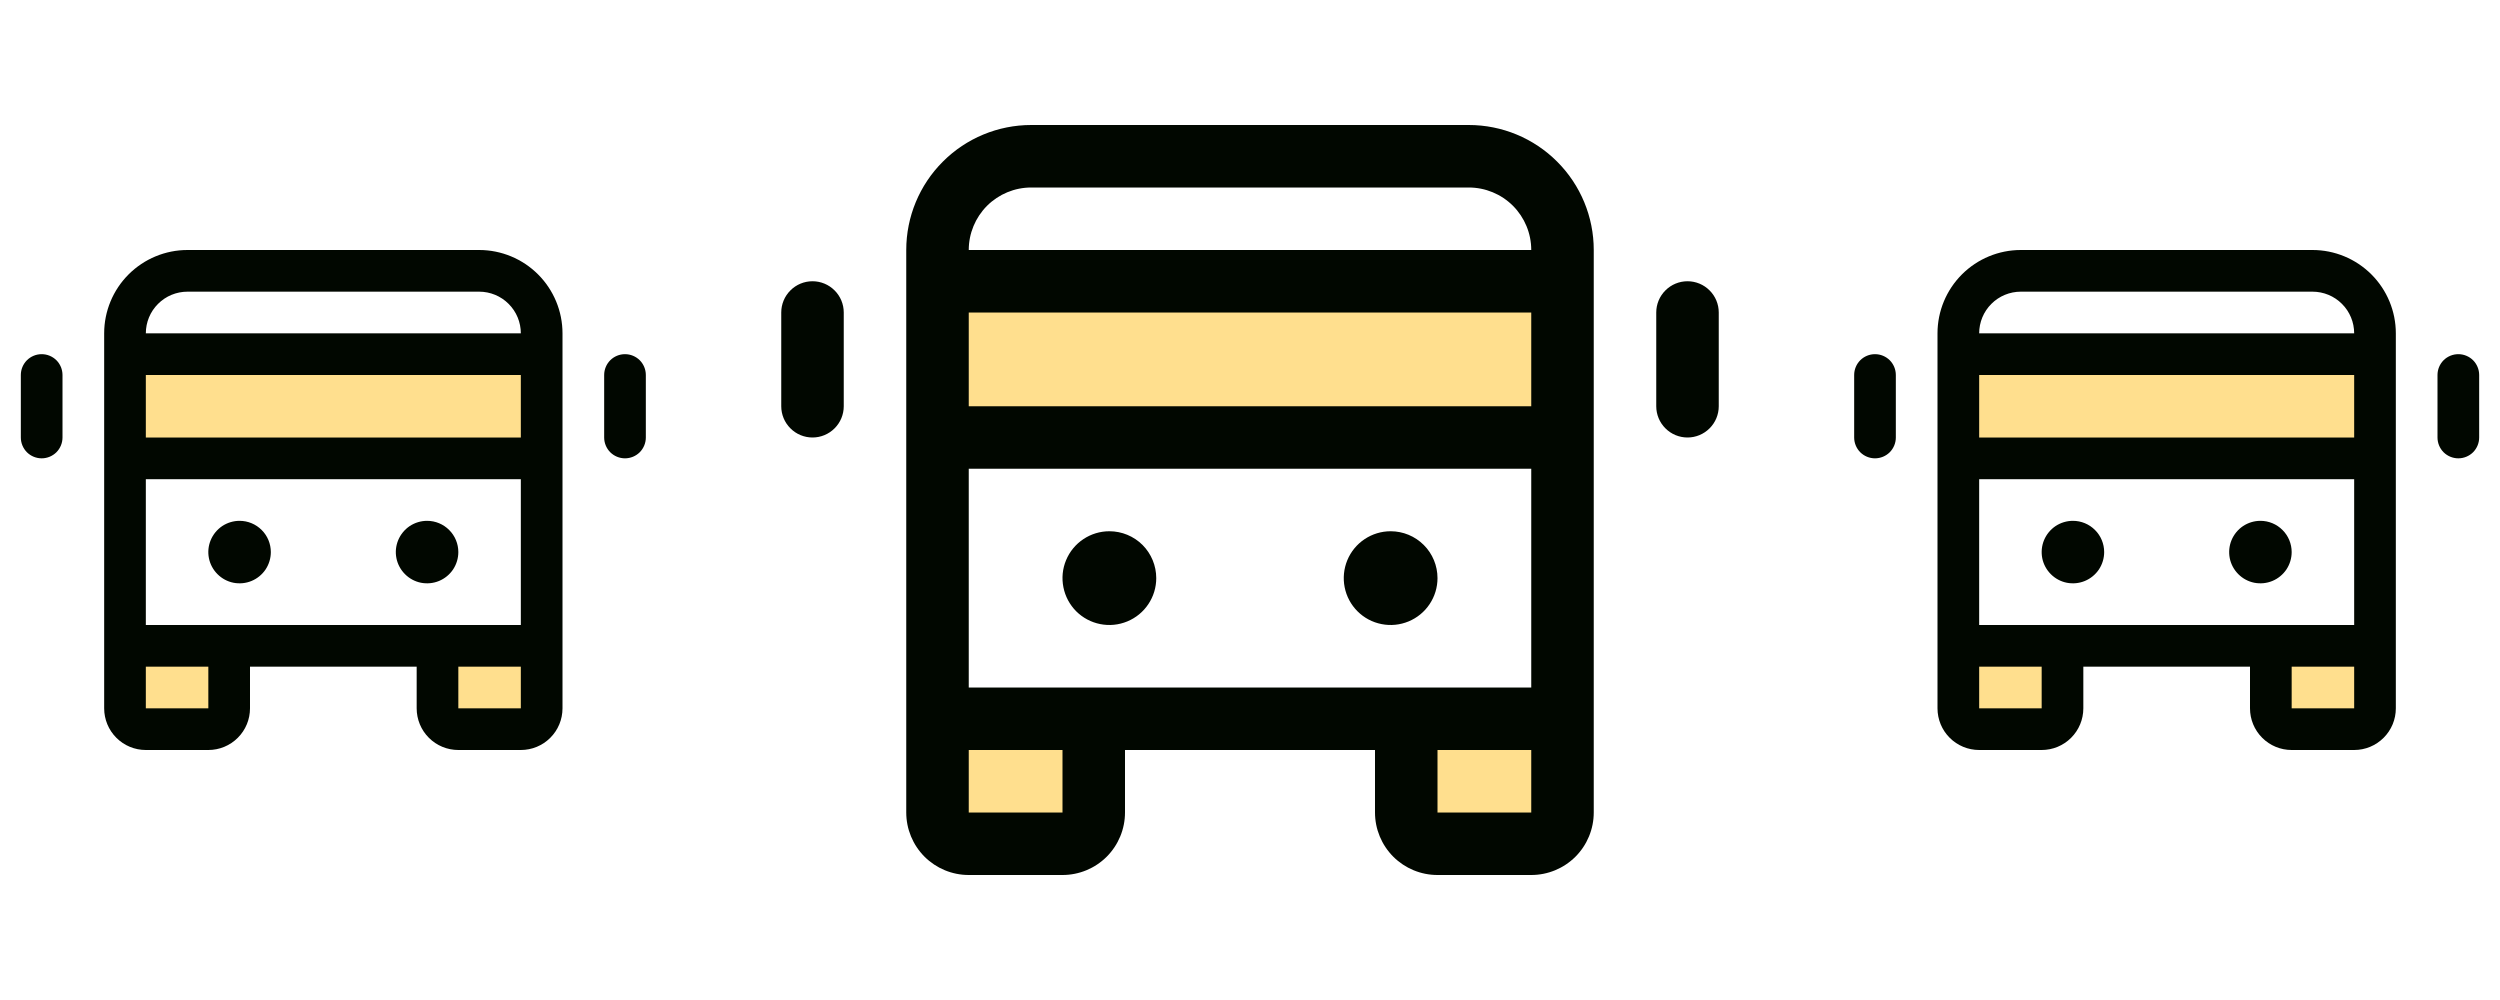 <svg width="60" height="24" viewBox="0 0 60 24" fill="none" xmlns="http://www.w3.org/2000/svg">
<path d="M3 15.5H5.5V17C5.5 17.133 5.447 17.26 5.354 17.354C5.26 17.447 5.133 17.5 5 17.5H3.5C3.367 17.5 3.24 17.447 3.146 17.354C3.053 17.26 3 17.133 3 17V15.5ZM10.5 17C10.5 17.133 10.553 17.26 10.646 17.354C10.74 17.447 10.867 17.5 11 17.5H12.5C12.633 17.5 12.76 17.447 12.854 17.354C12.947 17.26 13 17.133 13 17V15.5H10.5V17ZM3 8.5V11H13V8.5H3Z" fill="#FFDF8E"/>
<path d="M11.5 6H4.5C3.97 6 3.461 6.211 3.086 6.586C2.711 6.961 2.5 7.47 2.5 8V17C2.5 17.265 2.605 17.52 2.793 17.707C2.98 17.895 3.235 18 3.5 18H5C5.265 18 5.52 17.895 5.707 17.707C5.895 17.52 6 17.265 6 17V16H10V17C10 17.265 10.105 17.52 10.293 17.707C10.48 17.895 10.735 18 11 18H12.5C12.765 18 13.02 17.895 13.207 17.707C13.395 17.52 13.5 17.265 13.5 17V8C13.5 7.47 13.289 6.961 12.914 6.586C12.539 6.211 12.03 6 11.5 6ZM3.5 15V11.5H12.5V15H3.5ZM3.5 9H12.5V10.5H3.5V9ZM4.5 7H11.5C11.765 7 12.02 7.105 12.207 7.293C12.395 7.48 12.5 7.735 12.5 8H3.5C3.5 7.735 3.605 7.48 3.793 7.293C3.98 7.105 4.235 7 4.5 7ZM5 17H3.5V16H5V17ZM11 17V16H12.5V17H11ZM6.5 13.25C6.5 13.398 6.456 13.543 6.374 13.667C6.291 13.79 6.174 13.886 6.037 13.943C5.9 14 5.749 14.014 5.604 13.986C5.458 13.957 5.325 13.885 5.22 13.78C5.115 13.675 5.043 13.542 5.014 13.396C4.985 13.251 5 13.1 5.057 12.963C5.114 12.826 5.21 12.709 5.333 12.626C5.457 12.544 5.602 12.5 5.75 12.5C5.949 12.5 6.14 12.579 6.28 12.72C6.421 12.86 6.5 13.051 6.5 13.25ZM11 13.25C11 13.398 10.956 13.543 10.874 13.667C10.791 13.79 10.674 13.886 10.537 13.943C10.4 14 10.249 14.014 10.104 13.986C9.958 13.957 9.825 13.885 9.72 13.78C9.615 13.675 9.543 13.542 9.514 13.396C9.485 13.251 9.5 13.1 9.557 12.963C9.614 12.826 9.71 12.709 9.833 12.626C9.957 12.544 10.102 12.5 10.25 12.5C10.449 12.5 10.64 12.579 10.78 12.72C10.921 12.86 11 13.051 11 13.25ZM15.5 9V10.5C15.5 10.633 15.447 10.76 15.354 10.854C15.26 10.947 15.133 11 15 11C14.867 11 14.74 10.947 14.646 10.854C14.553 10.76 14.5 10.633 14.5 10.5V9C14.5 8.867 14.553 8.74 14.646 8.646C14.74 8.553 14.867 8.5 15 8.5C15.133 8.5 15.26 8.553 15.354 8.646C15.447 8.74 15.5 8.867 15.5 9ZM1.5 9V10.5C1.5 10.633 1.447 10.76 1.354 10.854C1.26 10.947 1.133 11 1 11C0.867 11 0.74 10.947 0.646 10.854C0.553 10.76 0.5 10.633 0.5 10.5V9C0.5 8.867 0.553 8.74 0.646 8.646C0.74 8.553 0.867 8.5 1 8.5C1.133 8.5 1.26 8.553 1.354 8.646C1.447 8.74 1.5 8.867 1.5 9Z" fill="#010700"/>
<path d="M22.5 17.25H26.25V19.5C26.25 19.699 26.171 19.89 26.03 20.03C25.89 20.171 25.699 20.25 25.5 20.25H23.25C23.051 20.25 22.86 20.171 22.72 20.03C22.579 19.89 22.5 19.699 22.5 19.5V17.25ZM33.75 19.5C33.75 19.699 33.829 19.89 33.97 20.03C34.11 20.171 34.301 20.25 34.5 20.25H36.75C36.949 20.25 37.14 20.171 37.28 20.03C37.421 19.89 37.5 19.699 37.5 19.5V17.25H33.75V19.5ZM22.5 6.75V10.5H37.5V6.75H22.5Z" fill="#FFDF8E"/>
<path d="M35.25 3H24.75C23.954 3 23.191 3.316 22.629 3.879C22.066 4.441 21.75 5.204 21.75 6V19.5C21.75 19.898 21.908 20.279 22.189 20.561C22.471 20.842 22.852 21 23.25 21H25.5C25.898 21 26.279 20.842 26.561 20.561C26.842 20.279 27 19.898 27 19.5V18H33V19.5C33 19.898 33.158 20.279 33.439 20.561C33.721 20.842 34.102 21 34.5 21H36.75C37.148 21 37.529 20.842 37.811 20.561C38.092 20.279 38.25 19.898 38.25 19.5V6C38.25 5.204 37.934 4.441 37.371 3.879C36.809 3.316 36.046 3 35.25 3ZM23.25 16.5V11.25H36.75V16.5H23.25ZM23.25 7.5H36.75V9.75H23.25V7.5ZM24.75 4.5H35.25C35.648 4.5 36.029 4.658 36.311 4.939C36.592 5.221 36.75 5.602 36.75 6H23.25C23.25 5.602 23.408 5.221 23.689 4.939C23.971 4.658 24.352 4.5 24.75 4.5ZM25.5 19.5H23.25V18H25.5V19.5ZM34.5 19.5V18H36.75V19.5H34.5ZM27.75 13.875C27.75 14.098 27.684 14.315 27.56 14.5C27.437 14.685 27.261 14.829 27.055 14.914C26.85 14.999 26.624 15.022 26.405 14.978C26.187 14.935 25.987 14.828 25.829 14.671C25.672 14.513 25.565 14.313 25.522 14.095C25.478 13.876 25.5 13.65 25.586 13.444C25.671 13.239 25.815 13.063 26 12.94C26.185 12.816 26.402 12.75 26.625 12.75C26.923 12.75 27.209 12.868 27.421 13.079C27.631 13.29 27.75 13.577 27.75 13.875ZM34.5 13.875C34.5 14.098 34.434 14.315 34.31 14.5C34.187 14.685 34.011 14.829 33.806 14.914C33.6 14.999 33.374 15.022 33.156 14.978C32.937 14.935 32.737 14.828 32.58 14.671C32.422 14.513 32.315 14.313 32.272 14.095C32.228 13.876 32.251 13.65 32.336 13.444C32.421 13.239 32.565 13.063 32.75 12.94C32.935 12.816 33.153 12.75 33.375 12.75C33.673 12.75 33.959 12.868 34.17 13.079C34.382 13.29 34.5 13.577 34.5 13.875ZM41.25 7.5V9.75C41.25 9.949 41.171 10.14 41.03 10.28C40.89 10.421 40.699 10.5 40.5 10.5C40.301 10.5 40.11 10.421 39.97 10.28C39.829 10.14 39.75 9.949 39.75 9.75V7.5C39.75 7.301 39.829 7.11 39.97 6.97C40.11 6.829 40.301 6.75 40.5 6.75C40.699 6.75 40.89 6.829 41.03 6.97C41.171 7.11 41.25 7.301 41.25 7.5ZM20.25 7.5V9.75C20.25 9.949 20.171 10.14 20.03 10.28C19.89 10.421 19.699 10.5 19.5 10.5C19.301 10.5 19.11 10.421 18.97 10.28C18.829 10.14 18.75 9.949 18.75 9.75V7.5C18.75 7.301 18.829 7.11 18.97 6.97C19.11 6.829 19.301 6.75 19.5 6.75C19.699 6.75 19.89 6.829 20.03 6.97C20.171 7.11 20.25 7.301 20.25 7.5Z" fill="#010700"/>
<path d="M47 15.5H49.5V17C49.5 17.133 49.447 17.26 49.354 17.354C49.26 17.447 49.133 17.5 49 17.5H47.5C47.367 17.5 47.24 17.447 47.146 17.354C47.053 17.26 47 17.133 47 17V15.5ZM54.5 17C54.5 17.133 54.553 17.26 54.646 17.354C54.74 17.447 54.867 17.5 55 17.5H56.5C56.633 17.5 56.76 17.447 56.854 17.354C56.947 17.26 57 17.133 57 17V15.5H54.5V17ZM47 8.5V11H57V8.5H47Z" fill="#FFDF8E"/>
<path d="M55.5 6H48.5C47.97 6 47.461 6.211 47.086 6.586C46.711 6.961 46.5 7.47 46.5 8V17C46.5 17.265 46.605 17.52 46.793 17.707C46.98 17.895 47.235 18 47.5 18H49C49.265 18 49.52 17.895 49.707 17.707C49.895 17.52 50 17.265 50 17V16H54V17C54 17.265 54.105 17.52 54.293 17.707C54.48 17.895 54.735 18 55 18H56.5C56.765 18 57.02 17.895 57.207 17.707C57.395 17.52 57.5 17.265 57.5 17V8C57.5 7.47 57.289 6.961 56.914 6.586C56.539 6.211 56.03 6 55.5 6ZM47.5 15V11.5H56.5V15H47.5ZM47.5 9H56.5V10.5H47.5V9ZM48.5 7H55.5C55.765 7 56.02 7.105 56.207 7.293C56.395 7.48 56.5 7.735 56.5 8H47.5C47.5 7.735 47.605 7.48 47.793 7.293C47.98 7.105 48.235 7 48.5 7ZM49 17H47.5V16H49V17ZM55 17V16H56.5V17H55ZM50.5 13.25C50.5 13.398 50.456 13.543 50.374 13.667C50.291 13.79 50.174 13.886 50.037 13.943C49.9 14 49.749 14.014 49.604 13.986C49.458 13.957 49.325 13.885 49.22 13.78C49.115 13.675 49.043 13.542 49.014 13.396C48.986 13.251 49 13.1 49.057 12.963C49.114 12.826 49.21 12.709 49.333 12.626C49.457 12.544 49.602 12.5 49.75 12.5C49.949 12.5 50.14 12.579 50.28 12.72C50.421 12.86 50.5 13.051 50.5 13.25ZM55 13.25C55 13.398 54.956 13.543 54.874 13.667C54.791 13.79 54.674 13.886 54.537 13.943C54.4 14 54.249 14.014 54.104 13.986C53.958 13.957 53.825 13.885 53.72 13.78C53.615 13.675 53.543 13.542 53.514 13.396C53.486 13.251 53.5 13.1 53.557 12.963C53.614 12.826 53.71 12.709 53.833 12.626C53.957 12.544 54.102 12.5 54.25 12.5C54.449 12.5 54.64 12.579 54.78 12.72C54.921 12.86 55 13.051 55 13.25ZM59.5 9V10.5C59.5 10.633 59.447 10.76 59.354 10.854C59.26 10.947 59.133 11 59 11C58.867 11 58.74 10.947 58.646 10.854C58.553 10.76 58.5 10.633 58.5 10.5V9C58.5 8.867 58.553 8.74 58.646 8.646C58.74 8.553 58.867 8.5 59 8.5C59.133 8.5 59.26 8.553 59.354 8.646C59.447 8.74 59.5 8.867 59.5 9ZM45.5 9V10.5C45.5 10.633 45.447 10.76 45.354 10.854C45.26 10.947 45.133 11 45 11C44.867 11 44.74 10.947 44.646 10.854C44.553 10.76 44.5 10.633 44.5 10.5V9C44.5 8.867 44.553 8.74 44.646 8.646C44.74 8.553 44.867 8.5 45 8.5C45.133 8.5 45.26 8.553 45.354 8.646C45.447 8.74 45.5 8.867 45.5 9Z" fill="#010700"/>
</svg>
